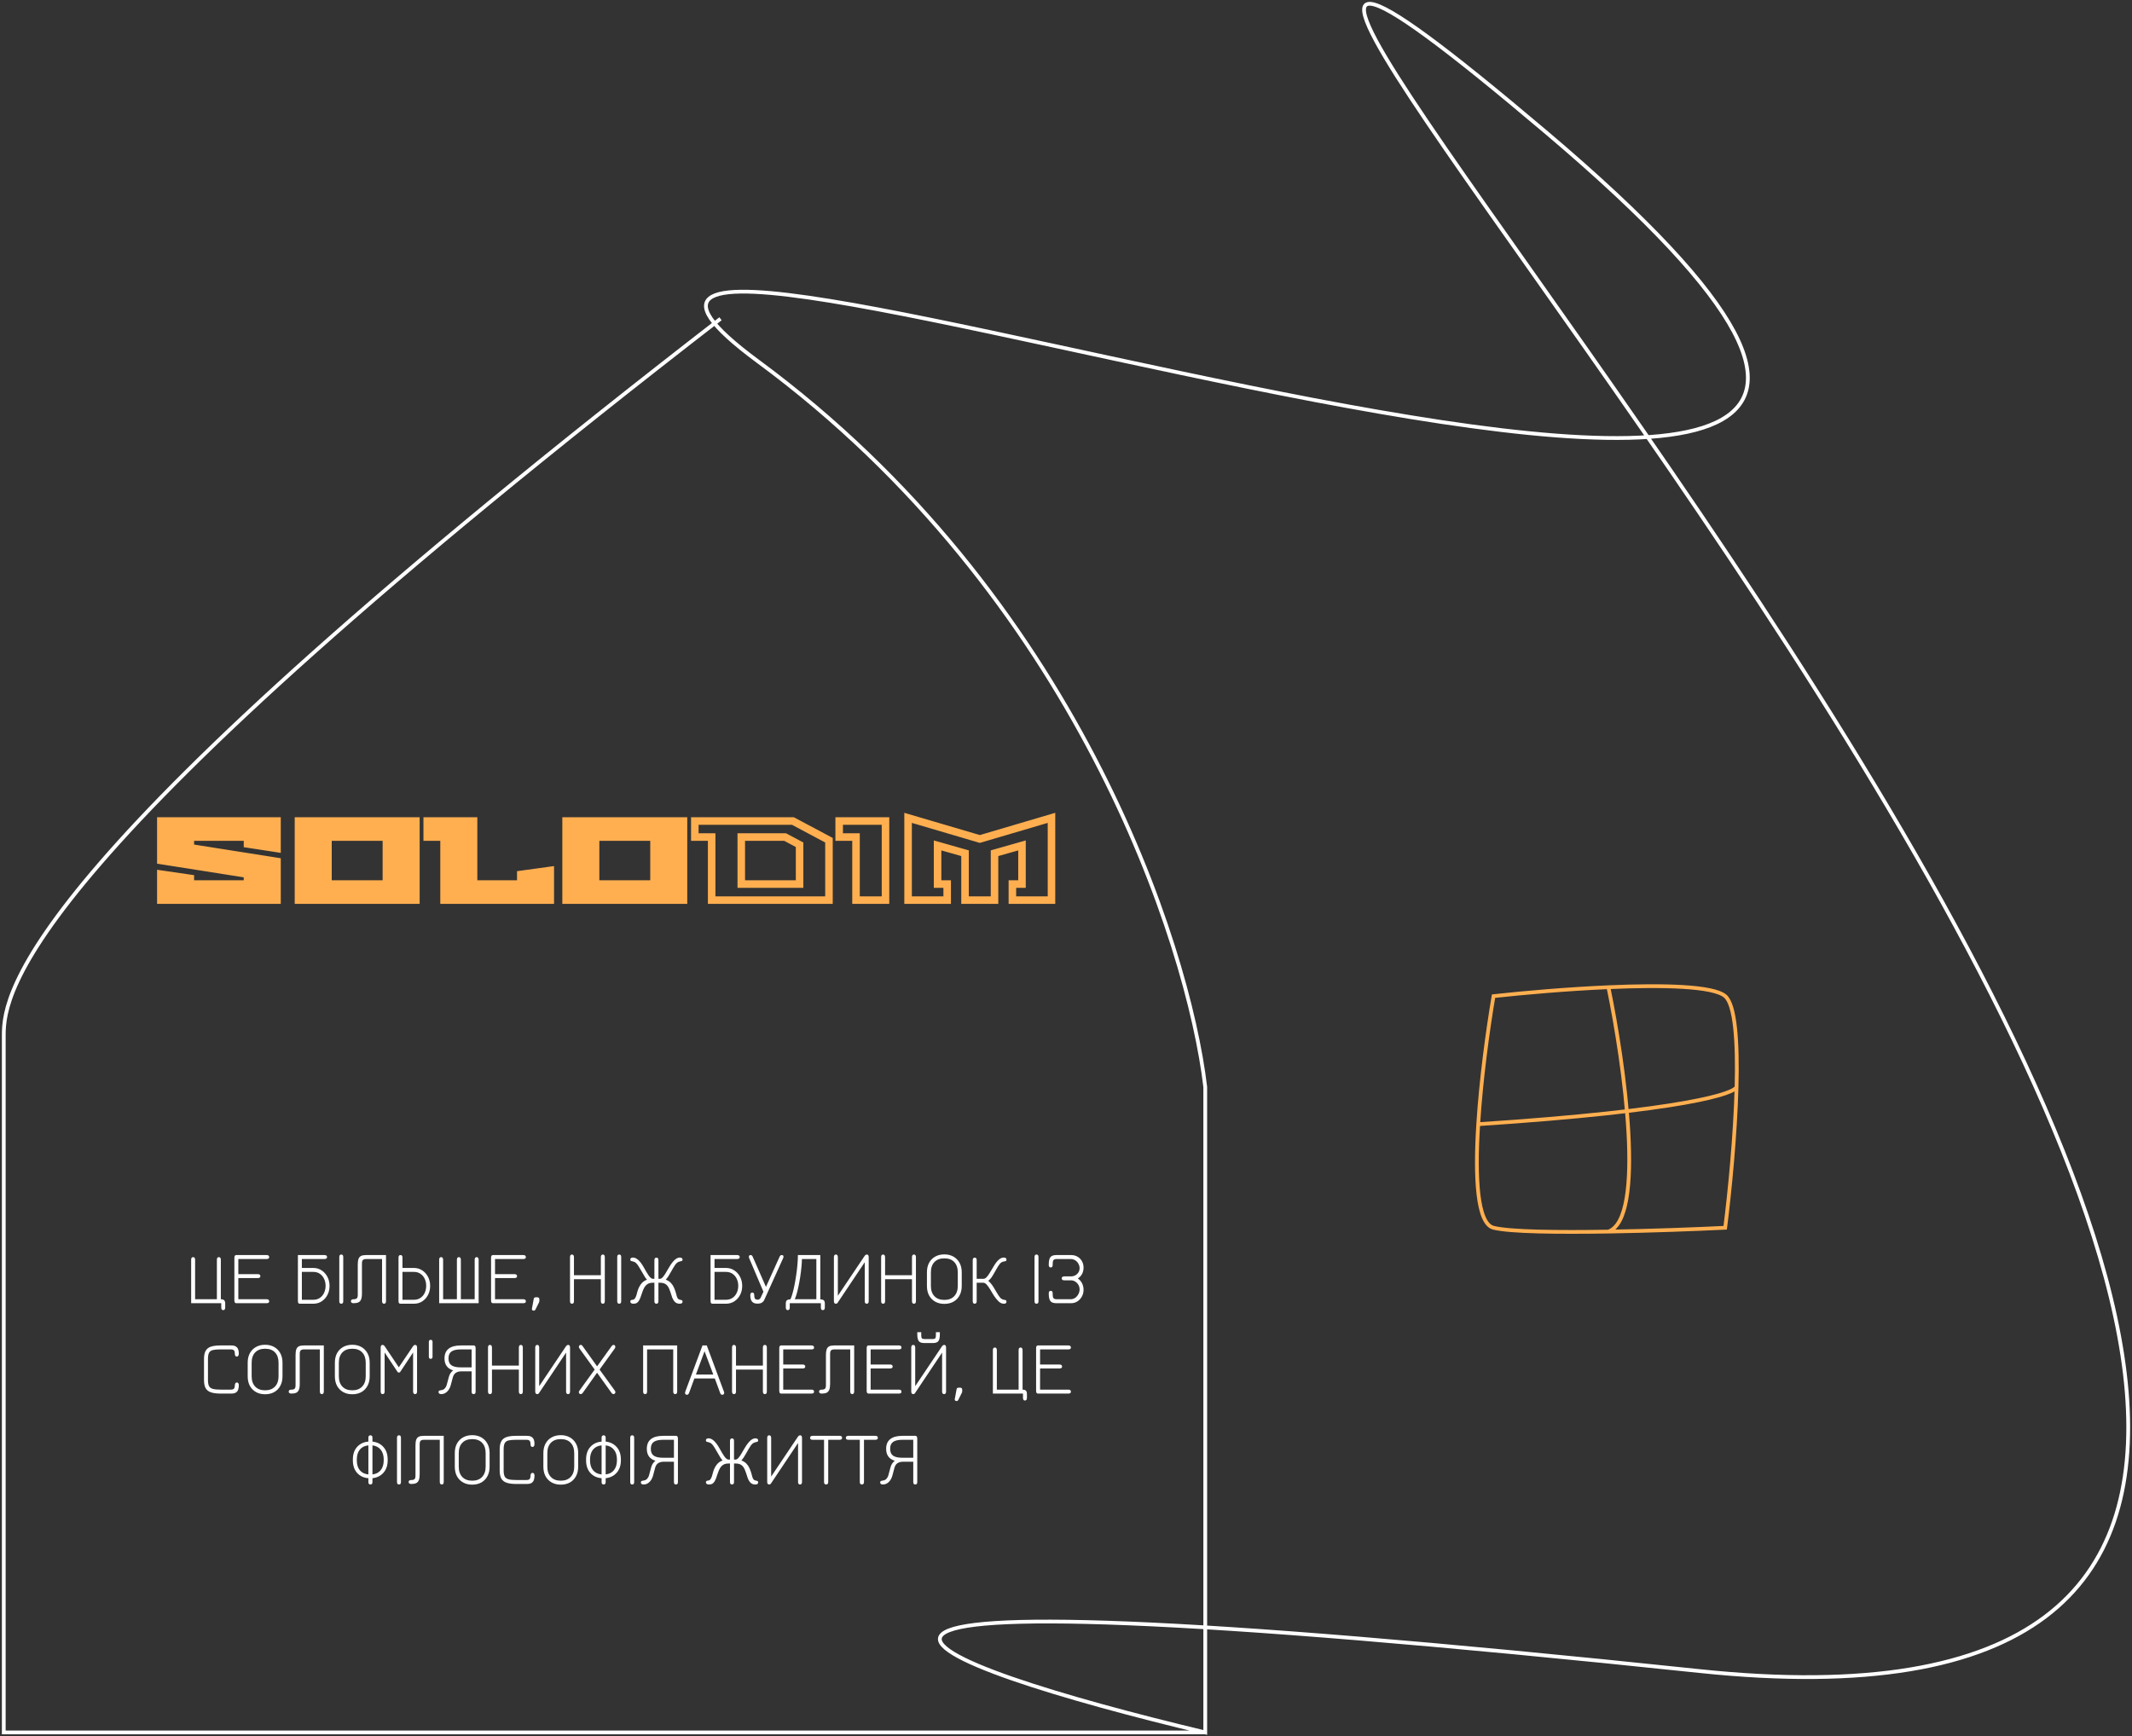 <?xml version="1.0" encoding="UTF-8"?> <svg xmlns="http://www.w3.org/2000/svg" width="566" height="461" viewBox="0 0 566 461" fill="none"><rect x="0" y="0" width="566" height="461" fill="#333333" stroke="none"/> <path d="M191.279 84.641C6.007 227.87 1 263.431 1 274.79C1 283.878 1 402.05 1 460H319.968M319.968 460V288.619C315.462 250.26 285.418 158.034 201.294 96.001C96.14 18.46 629.923 220.956 410.601 35.252C191.279 -150.452 808.185 481.237 451.161 443.702C165.542 413.673 244.691 442.055 319.968 460Z" stroke="white"></path> <path d="M42.7 239V232.1L50.53 233.24V234.74H65.71V232.1L42.7 228.47V218H73.54V225.29L65.71 224.09V222.26H50.53V225.11L73.54 228.74V239H42.7ZM79.24 239V218H110.41V239H79.24ZM87.07 234.74H102.58V222.26H87.07V234.74ZM113.418 222.26V218H125.718V234.74H138.258V232.19L146.088 231.11V239H117.888V222.26H113.418ZM150.285 239V218H181.455V239H150.285ZM158.115 234.74H173.625V222.26H158.115V234.74Z" fill="#FFAF50"></path> <path d="M42.7 239H41.7V240H42.7V239ZM42.7 232.1L42.844 231.11L41.7 230.944V232.1H42.7ZM50.53 233.24H51.53V232.375L50.674 232.25L50.53 233.24ZM50.53 234.74H49.53V235.74H50.53V234.74ZM65.71 234.74V235.74H66.71V234.74H65.71ZM65.71 232.1H66.71V231.245L65.866 231.112L65.71 232.1ZM42.7 228.47H41.7V229.325L42.544 229.458L42.7 228.47ZM42.7 218V217H41.7V218H42.7ZM73.54 218H74.54V217H73.54V218ZM73.54 225.29L73.388 226.278L74.54 226.455V225.29H73.54ZM65.71 224.09H64.71V224.948L65.558 225.078L65.71 224.09ZM65.71 222.26H66.71V221.26H65.71V222.26ZM50.53 222.26V221.26H49.53V222.26H50.53ZM50.53 225.11H49.53V225.965L50.374 226.098L50.53 225.11ZM73.54 228.74H74.54V227.885L73.696 227.752L73.54 228.74ZM73.54 239V240H74.54V239H73.54ZM43.7 239V232.1H41.7V239H43.7ZM42.556 233.09L50.386 234.23L50.674 232.25L42.844 231.11L42.556 233.09ZM49.53 233.24V234.74H51.53V233.24H49.53ZM50.53 235.74H65.71V233.74H50.53V235.74ZM66.71 234.74V232.1H64.71V234.74H66.71ZM65.866 231.112L42.856 227.482L42.544 229.458L65.554 233.088L65.866 231.112ZM43.7 228.47V218H41.7V228.47H43.7ZM42.7 219H73.54V217H42.7V219ZM72.54 218V225.29H74.54V218H72.54ZM73.692 224.302L65.862 223.102L65.558 225.078L73.388 226.278L73.692 224.302ZM66.71 224.09V222.26H64.71V224.09H66.71ZM65.71 221.26H50.53V223.26H65.71V221.26ZM49.53 222.26V225.11H51.53V222.26H49.53ZM50.374 226.098L73.384 229.728L73.696 227.752L50.686 224.122L50.374 226.098ZM72.54 228.74V239H74.54V228.74H72.54ZM73.54 238H42.7V240H73.54V238ZM79.24 239H78.24V240H79.24V239ZM79.24 218V217H78.24V218H79.24ZM110.41 218H111.41V217H110.41V218ZM110.41 239V240H111.41V239H110.41ZM87.07 234.74H86.07V235.74H87.07V234.74ZM102.58 234.74V235.74H103.58V234.74H102.58ZM102.58 222.26H103.58V221.26H102.58V222.26ZM87.07 222.26V221.26H86.07V222.26H87.07ZM80.24 239V218H78.24V239H80.24ZM79.24 219H110.41V217H79.24V219ZM109.41 218V239H111.41V218H109.41ZM110.41 238H79.24V240H110.41V238ZM87.07 235.74H102.58V233.74H87.07V235.74ZM103.58 234.74V222.26H101.58V234.74H103.58ZM102.58 221.26H87.07V223.26H102.58V221.26ZM86.07 222.26V234.74H88.07V222.26H86.07ZM113.418 222.26H112.418V223.26H113.418V222.26ZM113.418 218V217H112.418V218H113.418ZM125.718 218H126.718V217H125.718V218ZM125.718 234.74H124.718V235.74H125.718V234.74ZM138.258 234.74V235.74H139.258V234.74H138.258ZM138.258 232.19L138.121 231.199L137.258 231.318V232.19H138.258ZM146.088 231.11H147.088V229.963L145.951 230.119L146.088 231.11ZM146.088 239V240H147.088V239H146.088ZM117.888 239H116.888V240H117.888V239ZM117.888 222.26H118.888V221.26H117.888V222.26ZM114.418 222.26V218H112.418V222.26H114.418ZM113.418 219H125.718V217H113.418V219ZM124.718 218V234.74H126.718V218H124.718ZM125.718 235.74H138.258V233.74H125.718V235.74ZM139.258 234.74V232.19H137.258V234.74H139.258ZM138.395 233.181L146.225 232.101L145.951 230.119L138.121 231.199L138.395 233.181ZM145.088 231.11V239H147.088V231.11H145.088ZM146.088 238H117.888V240H146.088V238ZM118.888 239V222.26H116.888V239H118.888ZM117.888 221.26H113.418V223.26H117.888V221.26ZM150.285 239H149.285V240H150.285V239ZM150.285 218V217H149.285V218H150.285ZM181.455 218H182.455V217H181.455V218ZM181.455 239V240H182.455V239H181.455ZM158.115 234.74H157.115V235.74H158.115V234.74ZM173.625 234.74V235.74H174.625V234.74H173.625ZM173.625 222.26H174.625V221.26H173.625V222.26ZM158.115 222.26V221.26H157.115V222.26H158.115ZM151.285 239V218H149.285V239H151.285ZM150.285 219H181.455V217H150.285V219ZM180.455 218V239H182.455V218H180.455ZM181.455 238H150.285V240H181.455V238ZM158.115 235.74H173.625V233.74H158.115V235.74ZM174.625 234.74V222.26H172.625V234.74H174.625ZM173.625 221.26H158.115V223.26H173.625V221.26ZM157.115 222.26V234.74H159.115V222.26H157.115ZM184.463 222.26H183.463V223.26H184.463V222.26ZM184.463 218V217H183.463V218H184.463ZM210.503 218L210.973 217.117L210.753 217H210.503V218ZM220.073 223.1H221.073V222.5L220.543 222.217L220.073 223.1ZM220.073 239V240H221.073V239H220.073ZM188.933 239H187.933V240H188.933V239ZM188.933 222.26H189.933V221.26H188.933V222.26ZM196.793 234.74H195.793V235.74H196.793V234.74ZM212.273 234.74V235.74H213.273V234.74H212.273ZM212.273 224.3H213.273V223.699L212.742 223.417L212.273 224.3ZM208.433 222.26L208.902 221.377L208.682 221.26H208.433V222.26ZM196.793 222.26V221.26H195.793V222.26H196.793ZM185.463 222.26V218H183.463V222.26H185.463ZM184.463 219H210.503V217H184.463V219ZM210.033 218.883L219.603 223.983L220.543 222.217L210.973 217.117L210.033 218.883ZM219.073 223.1V239H221.073V223.1H219.073ZM220.073 238H188.933V240H220.073V238ZM189.933 239V222.26H187.933V239H189.933ZM188.933 221.26H184.463V223.26H188.933V221.26ZM196.793 235.74H212.273V233.74H196.793V235.74ZM213.273 234.74V224.3H211.273V234.74H213.273ZM212.742 223.417L208.902 221.377L207.964 223.143L211.804 225.183L212.742 223.417ZM208.433 221.26H196.793V223.26H208.433V221.26ZM195.793 222.26V234.74H197.793V222.26H195.793ZM222.783 222.26H221.783V223.26H222.783V222.26ZM222.783 218V217H221.783V218H222.783ZM235.083 218H236.083V217H235.083V218ZM235.083 239V240H236.083V239H235.083ZM227.253 239H226.253V240H227.253V239ZM227.253 222.26H228.253V221.26H227.253V222.26ZM223.783 222.26V218H221.783V222.26H223.783ZM222.783 219H235.083V217H222.783V219ZM234.083 218V239H236.083V218H234.083ZM235.083 238H227.253V240H235.083V238ZM228.253 239V222.26H226.253V239H228.253ZM227.253 221.26H222.783V223.26H227.253V221.26ZM241.076 239H240.076V240H241.076V239ZM241.076 217.16L241.359 216.201L240.076 215.823V217.16H241.076ZM260.126 222.77L259.844 223.729L260.126 223.813L260.409 223.729L260.126 222.77ZM279.146 217.16H280.146V215.822L278.863 216.201L279.146 217.16ZM279.146 239V240H280.146V239H279.146ZM268.766 239H267.766V240H268.766V239ZM268.766 234.74V233.74H267.766V234.74H268.766ZM271.316 234.74V235.74H272.316V234.74H271.316ZM271.316 224.48H272.316V223.157L271.043 223.518L271.316 224.48ZM264.026 226.55L263.753 225.588L263.026 225.794V226.55H264.026ZM264.026 239V240H265.026V239H264.026ZM256.196 239H255.196V240H256.196V239ZM256.196 226.55H257.196V225.794L256.469 225.588L256.196 226.55ZM248.906 224.48L249.179 223.518L247.906 223.157V224.48H248.906ZM248.906 234.74H247.906V235.74H248.906V234.74ZM251.456 234.74H252.456V233.74H251.456V234.74ZM251.456 239V240H252.456V239H251.456ZM242.076 239V217.16H240.076V239H242.076ZM240.794 218.119L259.844 223.729L260.409 221.811L241.359 216.201L240.794 218.119ZM260.409 223.729L279.429 218.119L278.863 216.201L259.843 221.811L260.409 223.729ZM278.146 217.16V239H280.146V217.16H278.146ZM279.146 238H268.766V240H279.146V238ZM269.766 239V234.74H267.766V239H269.766ZM268.766 235.74H271.316V233.74H268.766V235.74ZM272.316 234.74V224.48H270.316V234.74H272.316ZM271.043 223.518L263.753 225.588L264.299 227.512L271.589 225.442L271.043 223.518ZM263.026 226.55V239H265.026V226.55H263.026ZM264.026 238H256.196V240H264.026V238ZM257.196 239V226.55H255.196V239H257.196ZM256.469 225.588L249.179 223.518L248.633 225.442L255.923 227.512L256.469 225.588ZM247.906 224.48V234.74H249.906V224.48H247.906ZM248.906 235.74H251.456V233.74H248.906V235.74ZM250.456 234.74V239H252.456V234.74H250.456ZM251.456 238H241.076V240H251.456V238Z" fill="#FFAF50"></path> <path d="M59.258 347.87C58.911 347.87 58.738 347.633 58.738 347.16V346.03H50.748V334.5C50.748 334.033 50.921 333.8 51.268 333.8C51.621 333.8 51.798 334.033 51.798 334.5V344.98H57.578V334.5C57.578 334.033 57.751 333.8 58.098 333.8C58.451 333.8 58.628 334.033 58.628 334.5V344.98C59.035 344.987 59.328 345.077 59.508 345.25C59.695 345.423 59.788 345.723 59.788 346.15V347.16C59.788 347.633 59.611 347.87 59.258 347.87ZM62.712 346.03C62.386 346.03 62.222 345.79 62.222 345.31V333.96C62.222 333.487 62.386 333.25 62.712 333.25H70.782C71.236 333.25 71.462 333.437 71.462 333.81C71.462 334.137 71.236 334.3 70.782 334.3H63.272V338.31H68.392C68.879 338.31 69.122 338.5 69.122 338.88C69.122 339.2 68.879 339.36 68.392 339.36H63.272V344.98H70.782C71.236 344.98 71.462 345.167 71.462 345.54C71.462 345.867 71.236 346.03 70.782 346.03H62.712ZM79.088 333.25H86.118C86.591 333.25 86.828 333.423 86.828 333.77C86.828 334.123 86.591 334.3 86.118 334.3H80.138V336.67H83.168C84.001 336.67 84.741 336.887 85.388 337.32C86.041 337.747 86.554 338.32 86.928 339.04C87.301 339.76 87.488 340.56 87.488 341.44C87.488 342.313 87.301 343.11 86.928 343.83C86.561 344.543 86.051 345.113 85.398 345.54C84.744 345.96 84.001 346.17 83.168 346.17H79.568C79.248 346.17 79.088 345.933 79.088 345.46V333.25ZM83.168 337.72H80.138V345.12H83.168C83.848 345.12 84.431 344.953 84.918 344.62C85.404 344.287 85.778 343.84 86.038 343.28C86.304 342.72 86.438 342.1 86.438 341.42C86.438 340.74 86.304 340.12 86.038 339.56C85.778 339 85.404 338.553 84.918 338.22C84.431 337.887 83.848 337.72 83.168 337.72ZM90.604 346.17C90.251 346.17 90.074 345.957 90.074 345.53V333.76C90.074 333.327 90.251 333.11 90.604 333.11C90.951 333.11 91.124 333.327 91.124 333.76V345.53C91.124 345.957 90.951 346.17 90.604 346.17ZM101.959 346.17C101.606 346.17 101.429 345.933 101.429 345.46V334.3H97.279C96.826 334.3 96.513 334.387 96.339 334.56C96.173 334.733 96.089 335.04 96.089 335.48V343.47C96.089 344.15 96.009 344.677 95.849 345.05C95.696 345.417 95.456 345.673 95.129 345.82C94.803 345.96 94.389 346.03 93.889 346.03C93.403 346.03 93.159 345.853 93.159 345.5C93.159 345.153 93.406 344.98 93.899 344.98C94.306 344.98 94.586 344.897 94.739 344.73C94.899 344.557 94.979 344.253 94.979 343.82V335.8C94.979 335.16 95.043 334.657 95.169 334.29C95.303 333.917 95.526 333.65 95.839 333.49C96.153 333.33 96.586 333.25 97.139 333.25H102.479V345.46C102.479 345.933 102.306 346.17 101.959 346.17ZM106.286 346.17C105.96 346.17 105.796 345.933 105.796 345.46V333.88C105.796 333.46 105.973 333.25 106.326 333.25C106.673 333.25 106.846 333.46 106.846 333.88V336.67H109.876C110.71 336.67 111.45 336.887 112.096 337.32C112.75 337.747 113.263 338.32 113.636 339.04C114.01 339.76 114.196 340.56 114.196 341.44C114.196 342.313 114.01 343.11 113.636 343.83C113.27 344.543 112.76 345.113 112.106 345.54C111.46 345.96 110.716 346.17 109.876 346.17H106.286ZM106.846 345.12H109.876C110.556 345.12 111.14 344.953 111.626 344.62C112.12 344.287 112.496 343.84 112.756 343.28C113.016 342.72 113.146 342.1 113.146 341.42C113.146 340.74 113.016 340.12 112.756 339.56C112.496 339 112.12 338.553 111.626 338.22C111.14 337.887 110.556 337.72 109.876 337.72H106.846V345.12ZM116.588 346.03V334.5C116.588 334.033 116.761 333.8 117.108 333.8C117.461 333.8 117.638 334.033 117.638 334.5V344.98H121.298V334.5C121.298 334.033 121.474 333.8 121.828 333.8C122.174 333.8 122.348 334.033 122.348 334.5V344.98H126.018V334.5C126.018 334.033 126.191 333.8 126.538 333.8C126.891 333.8 127.068 334.033 127.068 334.5V346.03H116.588ZM130.857 346.03C130.53 346.03 130.367 345.79 130.367 345.31V333.96C130.367 333.487 130.53 333.25 130.857 333.25H138.927C139.38 333.25 139.607 333.437 139.607 333.81C139.607 334.137 139.38 334.3 138.927 334.3H131.417V338.31H136.537C137.023 338.31 137.267 338.5 137.267 338.88C137.267 339.2 137.023 339.36 136.537 339.36H131.417V344.98H138.927C139.38 344.98 139.607 345.167 139.607 345.54C139.607 345.867 139.38 346.03 138.927 346.03H130.857ZM141.703 348.01C141.549 348.01 141.423 347.967 141.323 347.88C141.223 347.793 141.186 347.673 141.213 347.52L141.683 344.96C141.709 344.627 141.899 344.46 142.253 344.46H142.633C143.006 344.46 143.193 344.65 143.193 345.03V345.32C143.193 345.447 143.183 345.543 143.163 345.61C143.149 345.677 143.129 345.74 143.103 345.8L142.163 347.69C142.056 347.903 141.903 348.01 141.703 348.01ZM151.854 346.17C151.5 346.17 151.324 345.94 151.324 345.48V333.82C151.324 333.347 151.487 333.11 151.814 333.11C152.187 333.11 152.374 333.347 152.374 333.82V338.61H159.514V333.82C159.514 333.347 159.69 333.11 160.044 333.11C160.39 333.11 160.564 333.347 160.564 333.82V345.48C160.564 345.94 160.39 346.17 160.044 346.17C159.69 346.17 159.514 345.94 159.514 345.48V339.66H152.374V345.48C152.374 345.94 152.2 346.17 151.854 346.17ZM164.393 346.17C164.04 346.17 163.863 345.957 163.863 345.53V333.76C163.863 333.327 164.04 333.11 164.393 333.11C164.74 333.11 164.913 333.327 164.913 333.76V345.53C164.913 345.957 164.74 346.17 164.393 346.17ZM168.198 346.17C167.912 346.17 167.695 346.12 167.548 346.02C167.408 345.92 167.338 345.78 167.338 345.6C167.338 345.44 167.378 345.33 167.458 345.27C167.545 345.203 167.638 345.163 167.738 345.15C167.845 345.137 167.928 345.127 167.988 345.12C168.222 345.093 168.412 344.973 168.558 344.76C168.712 344.54 168.842 344.263 168.948 343.93C169.055 343.59 169.155 343.23 169.248 342.85C169.422 342.21 169.712 341.6 170.118 341.02C170.525 340.44 171.072 340.03 171.758 339.79C171.558 339.57 171.372 339.323 171.198 339.05C171.025 338.77 170.815 338.41 170.568 337.97C170.168 337.277 169.838 336.72 169.578 336.3C169.318 335.873 169.072 335.557 168.838 335.35C168.612 335.143 168.358 335.013 168.078 334.96C167.878 334.927 167.702 334.88 167.548 334.82C167.402 334.76 167.328 334.63 167.328 334.43C167.328 334.257 167.395 334.127 167.528 334.04C167.662 333.953 167.832 333.91 168.038 333.91C168.525 333.91 169.012 334.14 169.498 334.6C169.985 335.06 170.462 335.707 170.928 336.54C171.155 336.947 171.372 337.33 171.578 337.69C171.792 338.05 171.995 338.37 172.188 338.65C172.388 338.93 172.582 339.15 172.768 339.31C172.955 339.47 173.135 339.55 173.308 339.55H173.728V334.6C173.728 334.38 173.775 334.213 173.868 334.1C173.962 333.987 174.095 333.93 174.268 333.93C174.622 333.93 174.798 334.153 174.798 334.6V339.55H175.218C175.452 339.55 175.695 339.41 175.948 339.13C176.202 338.843 176.448 338.5 176.688 338.1C176.935 337.693 177.158 337.31 177.358 336.95C177.558 336.59 177.775 336.233 178.008 335.88C178.248 335.52 178.498 335.193 178.758 334.9C179.018 334.6 179.292 334.36 179.578 334.18C179.872 334 180.175 333.91 180.488 333.91C180.695 333.91 180.865 333.957 180.998 334.05C181.138 334.143 181.208 334.277 181.208 334.45C181.208 334.637 181.135 334.76 180.988 334.82C180.848 334.873 180.672 334.92 180.458 334.96C179.992 335.047 179.582 335.35 179.228 335.87C178.882 336.383 178.465 337.083 177.978 337.97C177.725 338.423 177.508 338.783 177.328 339.05C177.155 339.31 176.965 339.557 176.758 339.79C177.325 340.003 177.775 340.29 178.108 340.65C178.448 341.003 178.712 341.397 178.898 341.83C179.092 342.257 179.252 342.683 179.378 343.11C179.478 343.463 179.565 343.783 179.638 344.07C179.718 344.357 179.822 344.593 179.948 344.78C180.082 344.96 180.278 345.073 180.538 345.12C180.652 345.14 180.758 345.163 180.858 345.19C180.965 345.217 181.048 345.26 181.108 345.32C181.175 345.38 181.208 345.477 181.208 345.61C181.208 345.983 180.952 346.17 180.438 346.17C179.865 346.17 179.412 345.977 179.078 345.59C178.752 345.203 178.505 344.73 178.338 344.17C178.125 343.47 177.912 342.853 177.698 342.32C177.492 341.78 177.202 341.36 176.828 341.06C176.455 340.753 175.925 340.6 175.238 340.6H174.798V345.53C174.798 345.737 174.752 345.893 174.658 346C174.565 346.113 174.432 346.17 174.258 346.17C174.092 346.17 173.962 346.113 173.868 346C173.775 345.893 173.728 345.737 173.728 345.53V340.6H173.288C172.715 340.6 172.252 340.72 171.898 340.96C171.545 341.2 171.265 341.503 171.058 341.87C170.858 342.23 170.695 342.593 170.568 342.96C170.395 343.473 170.238 343.93 170.098 344.33C169.965 344.723 169.815 345.057 169.648 345.33C169.488 345.603 169.295 345.813 169.068 345.96C168.842 346.1 168.552 346.17 168.198 346.17ZM188.639 333.25H195.669C196.142 333.25 196.379 333.423 196.379 333.77C196.379 334.123 196.142 334.3 195.669 334.3H189.689V336.67H192.719C193.552 336.67 194.292 336.887 194.939 337.32C195.592 337.747 196.105 338.32 196.479 339.04C196.852 339.76 197.039 340.56 197.039 341.44C197.039 342.313 196.852 343.11 196.479 343.83C196.112 344.543 195.602 345.113 194.949 345.54C194.295 345.96 193.552 346.17 192.719 346.17H189.119C188.799 346.17 188.639 345.933 188.639 345.46V333.25ZM192.719 337.72H189.689V345.12H192.719C193.399 345.12 193.982 344.953 194.469 344.62C194.955 344.287 195.329 343.84 195.589 343.28C195.855 342.72 195.989 342.1 195.989 341.42C195.989 340.74 195.855 340.12 195.589 339.56C195.329 339 194.955 338.553 194.469 338.22C193.982 337.887 193.399 337.72 192.719 337.72ZM201.155 346.15C200.621 346.15 200.211 346.05 199.925 345.85C199.645 345.643 199.451 345.377 199.345 345.05C199.238 344.723 199.185 344.37 199.185 343.99C199.185 343.463 199.358 343.2 199.705 343.2C200.058 343.2 200.235 343.44 200.235 343.92C200.235 344.333 200.301 344.633 200.435 344.82C200.575 345.007 200.818 345.1 201.165 345.1C201.505 345.1 201.768 344.913 201.955 344.54L202.675 342.99L198.845 333.97C198.785 333.817 198.785 333.66 198.845 333.5C198.905 333.333 199.055 333.25 199.295 333.25C199.521 333.25 199.698 333.397 199.825 333.69L203.345 341.7L206.975 333.67C207.095 333.39 207.281 333.25 207.535 333.25C207.761 333.25 207.905 333.323 207.965 333.47C208.025 333.617 208.021 333.78 207.955 333.96L202.885 345.18C202.745 345.493 202.525 345.733 202.225 345.9C201.931 346.067 201.575 346.15 201.155 346.15ZM209.134 347.87C208.787 347.87 208.614 347.633 208.614 347.16V346.15C208.614 345.703 208.714 345.403 208.914 345.25C209.114 345.09 209.42 345.007 209.834 345C209.994 344.713 210.164 344.253 210.344 343.62C210.53 342.987 210.71 342.247 210.884 341.4C211.057 340.553 211.214 339.657 211.354 338.71C211.5 337.757 211.614 336.81 211.694 335.87C211.78 334.93 211.824 334.057 211.824 333.25H217.774V345.01C218.2 345.017 218.507 345.103 218.694 345.27C218.88 345.43 218.974 345.723 218.974 346.15V347.16C218.974 347.633 218.797 347.87 218.444 347.87C218.097 347.87 217.924 347.633 217.924 347.16V346.03H209.664V347.16C209.664 347.633 209.487 347.87 209.134 347.87ZM210.984 344.98H216.724V334.3H212.894C212.887 334.973 212.84 335.723 212.754 336.55C212.674 337.377 212.567 338.22 212.434 339.08C212.3 339.94 212.15 340.763 211.984 341.55C211.824 342.33 211.654 343.023 211.474 343.63C211.3 344.23 211.137 344.68 210.984 344.98ZM221.892 346.17C221.552 346.17 221.382 345.94 221.382 345.48V333.82C221.382 333.347 221.559 333.11 221.912 333.11C222.259 333.11 222.432 333.35 222.432 333.83V344.06L229.532 333.49C229.706 333.237 229.909 333.11 230.142 333.11C230.462 333.11 230.622 333.347 230.622 333.82V345.48C230.622 345.94 230.449 346.17 230.102 346.17C229.749 346.17 229.572 345.943 229.572 345.49V335.15L222.362 345.93C222.302 346.017 222.236 346.077 222.162 346.11C222.096 346.15 222.006 346.17 221.892 346.17ZM234.451 346.17C234.098 346.17 233.921 345.94 233.921 345.48V333.82C233.921 333.347 234.085 333.11 234.411 333.11C234.785 333.11 234.971 333.347 234.971 333.82V338.61H242.111V333.82C242.111 333.347 242.288 333.11 242.641 333.11C242.988 333.11 243.161 333.347 243.161 333.82V345.48C243.161 345.94 242.988 346.17 242.641 346.17C242.288 346.17 242.111 345.94 242.111 345.48V339.66H234.971V345.48C234.971 345.94 234.798 346.17 234.451 346.17ZM250.701 346.21C249.787 346.21 248.984 346.017 248.291 345.63C247.597 345.243 247.054 344.697 246.661 343.99C246.274 343.277 246.081 342.427 246.081 341.44V337.83C246.081 336.85 246.274 336.003 246.661 335.29C247.054 334.577 247.597 334.03 248.291 333.65C248.984 333.263 249.787 333.07 250.701 333.07C251.607 333.07 252.407 333.263 253.101 333.65C253.794 334.037 254.337 334.587 254.731 335.3C255.124 336.007 255.321 336.85 255.321 337.83V341.44C255.321 342.413 255.127 343.257 254.741 343.97C254.361 344.683 253.824 345.237 253.131 345.63C252.437 346.017 251.627 346.21 250.701 346.21ZM250.701 345.16C251.821 345.16 252.694 344.83 253.321 344.17C253.954 343.51 254.271 342.597 254.271 341.43V337.85C254.271 336.677 253.961 335.763 253.341 335.11C252.727 334.45 251.847 334.12 250.701 334.12C249.574 334.12 248.697 334.447 248.071 335.1C247.444 335.753 247.131 336.67 247.131 337.85V341.43C247.131 342.597 247.444 343.51 248.071 344.17C248.697 344.83 249.574 345.16 250.701 345.16ZM258.758 346.17C258.591 346.17 258.461 346.113 258.368 346C258.281 345.893 258.238 345.737 258.238 345.53V334.6C258.238 334.387 258.281 334.223 258.368 334.11C258.461 333.99 258.598 333.93 258.778 333.93C259.118 333.93 259.288 334.153 259.288 334.6V339.55H261.148C261.395 339.55 261.648 339.41 261.908 339.13C262.175 338.85 262.441 338.493 262.708 338.06C262.975 337.627 263.241 337.18 263.508 336.72C263.708 336.373 263.915 336.033 264.128 335.7C264.348 335.367 264.581 335.067 264.828 334.8C265.075 334.527 265.335 334.31 265.608 334.15C265.881 333.99 266.175 333.91 266.488 333.91C266.961 333.91 267.198 334.097 267.198 334.47C267.198 334.683 267.121 334.813 266.968 334.86C266.821 334.907 266.668 334.94 266.508 334.96C266.068 335.02 265.705 335.233 265.418 335.6C265.131 335.967 264.831 336.433 264.518 337C264.231 337.52 263.991 337.943 263.798 338.27C263.611 338.59 263.445 338.86 263.298 339.08C263.158 339.293 263.001 339.487 262.828 339.66C262.661 339.827 262.455 340.013 262.208 340.22L262.198 339.94C262.525 340.207 262.811 340.49 263.058 340.79C263.305 341.083 263.545 341.42 263.778 341.8C264.018 342.18 264.281 342.623 264.568 343.13C264.955 343.81 265.285 344.3 265.558 344.6C265.838 344.893 266.161 345.067 266.528 345.12C266.641 345.133 266.748 345.153 266.848 345.18C266.955 345.2 267.038 345.243 267.098 345.31C267.165 345.377 267.198 345.483 267.198 345.63C267.198 345.99 266.971 346.17 266.518 346.17C266.038 346.17 265.588 345.983 265.168 345.61C264.755 345.23 264.355 344.753 263.968 344.18C263.775 343.88 263.598 343.6 263.438 343.34C263.285 343.073 263.128 342.807 262.968 342.54C262.575 341.887 262.228 341.4 261.928 341.08C261.635 340.76 261.341 340.6 261.048 340.6H259.288V345.53C259.288 345.737 259.241 345.893 259.148 346C259.061 346.113 258.931 346.17 258.758 346.17ZM275.174 346.17C274.821 346.17 274.644 345.957 274.644 345.53V333.76C274.644 333.327 274.821 333.11 275.174 333.11C275.521 333.11 275.694 333.327 275.694 333.76V345.53C275.694 345.957 275.521 346.17 275.174 346.17ZM280.43 346.03C279.67 346.03 279.143 345.84 278.85 345.46C278.563 345.08 278.42 344.407 278.42 343.44C278.42 342.973 278.596 342.74 278.95 342.74C279.296 342.74 279.47 342.973 279.47 343.44V343.8C279.47 344.24 279.546 344.547 279.7 344.72C279.86 344.893 280.15 344.98 280.57 344.98H284.23C284.69 344.98 285.1 344.85 285.46 344.59C285.82 344.33 286.1 344 286.3 343.6C286.506 343.2 286.61 342.787 286.61 342.36C286.61 341.947 286.51 341.56 286.31 341.2C286.11 340.833 285.833 340.537 285.48 340.31C285.133 340.077 284.743 339.96 284.31 339.96H282.59C282.103 339.96 281.86 339.787 281.86 339.44C281.86 339.087 282.103 338.91 282.59 338.91H284.31C284.743 338.91 285.133 338.813 285.48 338.62C285.833 338.42 286.11 338.157 286.31 337.83C286.51 337.503 286.61 337.137 286.61 336.73C286.61 336.317 286.506 335.927 286.3 335.56C286.1 335.187 285.82 334.883 285.46 334.65C285.1 334.417 284.69 334.3 284.23 334.3H280.57C280.15 334.3 279.86 334.387 279.7 334.56C279.546 334.727 279.47 335.03 279.47 335.47V335.83C279.47 336.303 279.296 336.54 278.95 336.54C278.596 336.54 278.42 336.303 278.42 335.83C278.42 334.863 278.563 334.193 278.85 333.82C279.143 333.44 279.67 333.25 280.43 333.25H284.37C284.996 333.25 285.556 333.393 286.05 333.68C286.55 333.967 286.943 334.363 287.23 334.87C287.516 335.377 287.66 335.95 287.66 336.59C287.66 337.217 287.526 337.78 287.26 338.28C286.993 338.773 286.623 339.167 286.15 339.46C286.623 339.787 286.993 340.213 287.26 340.74C287.526 341.267 287.66 341.85 287.66 342.49C287.66 343.137 287.513 343.727 287.22 344.26C286.926 344.793 286.53 345.223 286.03 345.55C285.536 345.87 284.983 346.03 284.37 346.03H280.43ZM58.57 370.03C57.543 370.03 56.707 369.927 56.06 369.72C55.413 369.513 54.933 369.153 54.62 368.64C54.313 368.12 54.16 367.39 54.16 366.45V360.82C54.16 359.887 54.31 359.163 54.61 358.65C54.917 358.13 55.387 357.767 56.02 357.56C56.66 357.353 57.48 357.25 58.48 357.25H61.39C61.943 357.25 62.363 357.35 62.65 357.55C62.937 357.743 63.133 358 63.24 358.32C63.347 358.633 63.4 358.97 63.4 359.33C63.4 359.91 63.223 360.2 62.87 360.2C62.69 360.2 62.557 360.137 62.47 360.01C62.39 359.877 62.35 359.69 62.35 359.45C62.343 359.05 62.267 358.76 62.12 358.58C61.973 358.393 61.683 358.3 61.25 358.3H58.48C57.653 358.3 57 358.357 56.52 358.47C56.04 358.583 55.7 358.823 55.5 359.19C55.307 359.55 55.21 360.097 55.21 360.83V366.44C55.21 367.153 55.307 367.693 55.5 368.06C55.7 368.42 56.043 368.663 56.53 368.79C57.017 368.917 57.697 368.98 58.57 368.98H61.25C61.683 368.98 61.973 368.89 62.12 368.71C62.267 368.523 62.343 368.227 62.35 367.82C62.357 367.56 62.41 367.373 62.51 367.26C62.61 367.14 62.73 367.08 62.87 367.08C63.03 367.08 63.157 367.14 63.25 367.26C63.35 367.38 63.4 367.56 63.4 367.8C63.4 368.227 63.347 368.61 63.24 368.95C63.133 369.283 62.937 369.547 62.65 369.74C62.363 369.933 61.943 370.03 61.39 370.03H58.57ZM70.378 370.21C69.465 370.21 68.662 370.017 67.968 369.63C67.275 369.243 66.732 368.697 66.338 367.99C65.952 367.277 65.758 366.427 65.758 365.44V361.83C65.758 360.85 65.952 360.003 66.338 359.29C66.732 358.577 67.275 358.03 67.968 357.65C68.662 357.263 69.465 357.07 70.378 357.07C71.285 357.07 72.085 357.263 72.778 357.65C73.472 358.037 74.015 358.587 74.408 359.3C74.802 360.007 74.998 360.85 74.998 361.83V365.44C74.998 366.413 74.805 367.257 74.418 367.97C74.038 368.683 73.502 369.237 72.808 369.63C72.115 370.017 71.305 370.21 70.378 370.21ZM70.378 369.16C71.498 369.16 72.372 368.83 72.998 368.17C73.632 367.51 73.948 366.597 73.948 365.43V361.85C73.948 360.677 73.638 359.763 73.018 359.11C72.405 358.45 71.525 358.12 70.378 358.12C69.252 358.12 68.375 358.447 67.748 359.1C67.122 359.753 66.808 360.67 66.808 361.85V365.43C66.808 366.597 67.122 367.51 67.748 368.17C68.375 368.83 69.252 369.16 70.378 369.16ZM85.446 370.17C85.092 370.17 84.916 369.933 84.916 369.46V358.3H80.766C80.312 358.3 79.999 358.387 79.826 358.56C79.659 358.733 79.576 359.04 79.576 359.48V367.47C79.576 368.15 79.496 368.677 79.336 369.05C79.182 369.417 78.942 369.673 78.616 369.82C78.289 369.96 77.876 370.03 77.376 370.03C76.889 370.03 76.646 369.853 76.646 369.5C76.646 369.153 76.892 368.98 77.386 368.98C77.792 368.98 78.072 368.897 78.226 368.73C78.386 368.557 78.466 368.253 78.466 367.82V359.8C78.466 359.16 78.529 358.657 78.656 358.29C78.789 357.917 79.012 357.65 79.326 357.49C79.639 357.33 80.072 357.25 80.626 357.25H85.966V369.46C85.966 369.933 85.792 370.17 85.446 370.17ZM93.523 370.21C92.609 370.21 91.806 370.017 91.113 369.63C90.419 369.243 89.876 368.697 89.483 367.99C89.096 367.277 88.903 366.427 88.903 365.44V361.83C88.903 360.85 89.096 360.003 89.483 359.29C89.876 358.577 90.419 358.03 91.113 357.65C91.806 357.263 92.609 357.07 93.523 357.07C94.43 357.07 95.23 357.263 95.923 357.65C96.616 358.037 97.159 358.587 97.553 359.3C97.946 360.007 98.143 360.85 98.143 361.83V365.44C98.143 366.413 97.95 367.257 97.563 367.97C97.183 368.683 96.646 369.237 95.953 369.63C95.26 370.017 94.45 370.21 93.523 370.21ZM93.523 369.16C94.643 369.16 95.516 368.83 96.143 368.17C96.776 367.51 97.093 366.597 97.093 365.43V361.85C97.093 360.677 96.783 359.763 96.163 359.11C95.549 358.45 94.669 358.12 93.523 358.12C92.396 358.12 91.519 358.447 90.893 359.1C90.266 359.753 89.953 360.67 89.953 361.85V365.43C89.953 366.597 90.266 367.51 90.893 368.17C91.519 368.83 92.396 369.16 93.523 369.16ZM101.59 370.17C101.237 370.17 101.06 369.94 101.06 369.48V357.82C101.06 357.347 101.223 357.11 101.55 357.11C101.777 357.11 101.977 357.237 102.15 357.49L105.88 363.05L109.63 357.49C109.803 357.237 110 357.11 110.22 357.11C110.553 357.11 110.72 357.347 110.72 357.82V369.48C110.72 369.94 110.547 370.17 110.2 370.17C109.847 370.17 109.67 369.933 109.67 369.46V359.12L106.33 364.15C106.25 364.277 106.177 364.36 106.11 364.4C106.05 364.433 105.98 364.45 105.9 364.45C105.827 364.45 105.753 364.433 105.68 364.4C105.613 364.36 105.54 364.277 105.46 364.15L102.11 359.12V369.46C102.11 369.933 101.937 370.17 101.59 370.17ZM114.339 360.81C114.206 360.81 114.089 360.763 113.989 360.67C113.896 360.57 113.849 360.453 113.849 360.32V356.24C113.849 356.1 113.896 355.983 113.989 355.89C114.089 355.797 114.206 355.75 114.339 355.75C114.479 355.75 114.596 355.797 114.689 355.89C114.782 355.983 114.829 356.1 114.829 356.24V360.32C114.829 360.453 114.782 360.57 114.689 360.67C114.596 360.763 114.479 360.81 114.339 360.81ZM117.175 370.17C116.675 370.17 116.425 369.99 116.425 369.63C116.425 369.41 116.498 369.277 116.645 369.23C116.791 369.177 116.948 369.14 117.115 369.12C117.541 369.073 117.868 368.917 118.095 368.65C118.328 368.377 118.485 368.103 118.565 367.83L119.165 365.6C119.258 365.253 119.395 364.937 119.575 364.65C119.761 364.357 120.001 364.097 120.295 363.87C119.528 363.63 118.955 363.247 118.575 362.72C118.195 362.187 118.005 361.513 118.005 360.7C118.005 359.553 118.368 358.693 119.095 358.12C119.821 357.54 120.898 357.25 122.325 357.25H125.775C126.101 357.25 126.265 357.49 126.265 357.97V369.53C126.265 369.957 126.088 370.17 125.735 370.17C125.381 370.17 125.205 369.957 125.205 369.53V364.12H122.555C121.921 364.12 121.408 364.25 121.015 364.51C120.628 364.77 120.361 365.177 120.215 365.73L119.675 367.76C119.481 368.493 119.155 369.08 118.695 369.52C118.235 369.953 117.728 370.17 117.175 370.17ZM122.325 363.07H125.205V358.3H122.325C121.211 358.3 120.388 358.487 119.855 358.86C119.328 359.227 119.065 359.837 119.065 360.69C119.065 361.537 119.328 362.147 119.855 362.52C120.381 362.887 121.205 363.07 122.325 363.07ZM130.086 370.17C129.733 370.17 129.556 369.94 129.556 369.48V357.82C129.556 357.347 129.72 357.11 130.046 357.11C130.42 357.11 130.606 357.347 130.606 357.82V362.61H137.746V357.82C137.746 357.347 137.923 357.11 138.276 357.11C138.623 357.11 138.796 357.347 138.796 357.82V369.48C138.796 369.94 138.623 370.17 138.276 370.17C137.923 370.17 137.746 369.94 137.746 369.48V363.66H130.606V369.48C130.606 369.94 130.433 370.17 130.086 370.17ZM142.605 370.17C142.265 370.17 142.095 369.94 142.095 369.48V357.82C142.095 357.347 142.272 357.11 142.625 357.11C142.972 357.11 143.145 357.35 143.145 357.83V368.06L150.245 357.49C150.419 357.237 150.622 357.11 150.855 357.11C151.175 357.11 151.335 357.347 151.335 357.82V369.48C151.335 369.94 151.162 370.17 150.815 370.17C150.462 370.17 150.285 369.943 150.285 369.49V359.15L143.075 369.93C143.015 370.017 142.949 370.077 142.875 370.11C142.809 370.15 142.719 370.17 142.605 370.17ZM154.194 370.17C153.961 370.17 153.801 370.07 153.714 369.87C153.628 369.663 153.668 369.453 153.834 369.24L158.144 363.28V364.03L153.834 358.05C153.721 357.89 153.668 357.74 153.674 357.6C153.688 357.453 153.741 357.333 153.834 357.24C153.934 357.147 154.058 357.1 154.204 357.1C154.311 357.1 154.401 357.133 154.474 357.2C154.554 357.267 154.631 357.357 154.704 357.47L158.794 363.19H158.234L162.344 357.47C162.404 357.383 162.478 357.303 162.564 357.23C162.651 357.15 162.764 357.11 162.904 357.11C163.051 357.11 163.161 357.16 163.234 357.26C163.314 357.36 163.354 357.483 163.354 357.63C163.354 357.777 163.308 357.917 163.214 358.05L158.904 364.03V363.28L163.214 369.23C163.328 369.383 163.381 369.533 163.374 369.68C163.368 369.82 163.314 369.937 163.214 370.03C163.121 370.123 163.001 370.17 162.854 370.17C162.688 370.17 162.518 370.063 162.344 369.85L158.234 364.11L158.794 364.09L154.704 369.85C154.538 370.063 154.368 370.17 154.194 370.17ZM171.258 370.17C170.911 370.17 170.738 369.94 170.738 369.48V357.25H179.778V369.48C179.778 369.94 179.601 370.17 179.248 370.17C178.901 370.17 178.728 369.94 178.728 369.48V358.3H171.788V369.48C171.788 369.94 171.611 370.17 171.258 370.17ZM182.382 370.35C182.222 370.35 182.095 370.303 182.002 370.21C181.909 370.123 181.862 370.01 181.862 369.87C181.862 369.757 181.882 369.643 181.922 369.53L186.492 357.25H187.632L192.192 369.53C192.239 369.643 192.262 369.757 192.262 369.87C192.262 370.01 192.212 370.123 192.112 370.21C192.019 370.303 191.892 370.35 191.732 370.35C191.485 370.35 191.305 370.197 191.192 369.89L189.772 366.02H184.342L182.922 369.89C182.789 370.197 182.609 370.35 182.382 370.35ZM184.752 364.97H189.362L187.042 358.79L184.752 364.97ZM194.871 370.17C194.518 370.17 194.341 369.94 194.341 369.48V357.82C194.341 357.347 194.505 357.11 194.831 357.11C195.205 357.11 195.391 357.347 195.391 357.82V362.61H202.531V357.82C202.531 357.347 202.708 357.11 203.061 357.11C203.408 357.11 203.581 357.347 203.581 357.82V369.48C203.581 369.94 203.408 370.17 203.061 370.17C202.708 370.17 202.531 369.94 202.531 369.48V363.66H195.391V369.48C195.391 369.94 195.218 370.17 194.871 370.17ZM207.37 370.03C207.044 370.03 206.88 369.79 206.88 369.31V357.96C206.88 357.487 207.044 357.25 207.37 357.25H215.44C215.894 357.25 216.12 357.437 216.12 357.81C216.12 358.137 215.894 358.3 215.44 358.3H207.93V362.31H213.05C213.537 362.31 213.78 362.5 213.78 362.88C213.78 363.2 213.537 363.36 213.05 363.36H207.93V368.98H215.44C215.894 368.98 216.12 369.167 216.12 369.54C216.12 369.867 215.894 370.03 215.44 370.03H207.37ZM226.246 370.17C225.893 370.17 225.716 369.933 225.716 369.46V358.3H221.566C221.113 358.3 220.8 358.387 220.626 358.56C220.46 358.733 220.376 359.04 220.376 359.48V367.47C220.376 368.15 220.296 368.677 220.136 369.05C219.983 369.417 219.743 369.673 219.416 369.82C219.09 369.96 218.676 370.03 218.176 370.03C217.69 370.03 217.446 369.853 217.446 369.5C217.446 369.153 217.693 368.98 218.186 368.98C218.593 368.98 218.873 368.897 219.026 368.73C219.186 368.557 219.266 368.253 219.266 367.82V359.8C219.266 359.16 219.33 358.657 219.456 358.29C219.59 357.917 219.813 357.65 220.126 357.49C220.44 357.33 220.873 357.25 221.426 357.25H226.766V369.46C226.766 369.933 226.593 370.17 226.246 370.17ZM230.574 370.03C230.247 370.03 230.084 369.79 230.084 369.31V357.96C230.084 357.487 230.247 357.25 230.574 357.25H238.644C239.097 357.25 239.324 357.437 239.324 357.81C239.324 358.137 239.097 358.3 238.644 358.3H231.134V362.31H236.254C236.74 362.31 236.984 362.5 236.984 362.88C236.984 363.2 236.74 363.36 236.254 363.36H231.134V368.98H238.644C239.097 368.98 239.324 369.167 239.324 369.54C239.324 369.867 239.097 370.03 238.644 370.03H230.574ZM242.43 370.17C242.09 370.17 241.92 369.94 241.92 369.48V357.82C241.92 357.347 242.096 357.11 242.45 357.11C242.796 357.11 242.97 357.35 242.97 357.83V368.06L250.07 357.49C250.243 357.237 250.446 357.11 250.68 357.11C251 357.11 251.16 357.347 251.16 357.82V369.48C251.16 369.94 250.986 370.17 250.64 370.17C250.286 370.17 250.11 369.943 250.11 369.49V359.15L242.9 369.93C242.84 370.017 242.773 370.077 242.7 370.11C242.633 370.15 242.543 370.17 242.43 370.17ZM245.35 356.61C244.663 356.61 244.186 356.44 243.92 356.1C243.653 355.753 243.52 355.143 243.52 354.27V353.72H244.57V354.59C244.57 354.97 244.63 355.227 244.75 355.36C244.876 355.493 245.13 355.56 245.51 355.56H247.55C247.923 355.56 248.166 355.493 248.28 355.36C248.4 355.227 248.46 354.97 248.46 354.59V353.72H249.51V354.27C249.51 355.15 249.38 355.76 249.12 356.1C248.866 356.44 248.39 356.61 247.69 356.61H245.35ZM253.959 372.01C253.805 372.01 253.679 371.967 253.579 371.88C253.479 371.793 253.442 371.673 253.469 371.52L253.939 368.96C253.965 368.627 254.155 368.46 254.509 368.46H254.889C255.262 368.46 255.449 368.65 255.449 369.03V369.32C255.449 369.447 255.439 369.543 255.419 369.61C255.405 369.677 255.385 369.74 255.359 369.8L254.419 371.69C254.312 371.903 254.159 372.01 253.959 372.01ZM272.1 371.87C271.753 371.87 271.58 371.633 271.58 371.16V370.03H263.59V358.5C263.59 358.033 263.763 357.8 264.11 357.8C264.463 357.8 264.64 358.033 264.64 358.5V368.98H270.42V358.5C270.42 358.033 270.593 357.8 270.94 357.8C271.293 357.8 271.47 358.033 271.47 358.5V368.98C271.876 368.987 272.17 369.077 272.35 369.25C272.536 369.423 272.63 369.723 272.63 370.15V371.16C272.63 371.633 272.453 371.87 272.1 371.87ZM275.554 370.03C275.227 370.03 275.064 369.79 275.064 369.31V357.96C275.064 357.487 275.227 357.25 275.554 357.25H283.624C284.077 357.25 284.304 357.437 284.304 357.81C284.304 358.137 284.077 358.3 283.624 358.3H276.114V362.31H281.234C281.721 362.31 281.964 362.5 281.964 362.88C281.964 363.2 281.721 363.36 281.234 363.36H276.114V368.98H283.624C284.077 368.98 284.304 369.167 284.304 369.54C284.304 369.867 284.077 370.03 283.624 370.03H275.554ZM98.338 394.17C98.158 394.17 98.021 394.113 97.928 394C97.841 393.893 97.798 393.737 97.798 393.53V392.5C96.558 392.4 95.561 391.933 94.808 391.1C94.054 390.26 93.678 389.147 93.678 387.76V387.52C93.678 386.133 94.054 385.023 94.808 384.19C95.561 383.35 96.558 382.88 97.798 382.78V381.75C97.798 381.323 97.978 381.11 98.338 381.11C98.698 381.11 98.878 381.327 98.878 381.76V382.78C100.084 382.907 101.058 383.387 101.798 384.22C102.544 385.053 102.918 386.153 102.918 387.52V387.76C102.918 389.113 102.544 390.21 101.798 391.05C101.058 391.883 100.084 392.367 98.878 392.5V393.53C98.878 393.957 98.698 394.17 98.338 394.17ZM97.798 391.5V383.78C96.824 383.873 96.068 384.247 95.528 384.9C94.994 385.553 94.728 386.427 94.728 387.52V387.76C94.728 388.867 94.994 389.743 95.528 390.39C96.061 391.03 96.818 391.4 97.798 391.5ZM98.878 391.49C99.824 391.39 100.558 391.013 101.078 390.36C101.604 389.7 101.868 388.833 101.868 387.76V387.52C101.868 386.447 101.604 385.587 101.078 384.94C100.558 384.287 99.824 383.9 98.878 383.78V391.49ZM105.926 394.17C105.573 394.17 105.396 393.957 105.396 393.53V381.76C105.396 381.327 105.573 381.11 105.926 381.11C106.273 381.11 106.446 381.327 106.446 381.76V393.53C106.446 393.957 106.273 394.17 105.926 394.17ZM117.282 394.17C116.928 394.17 116.752 393.933 116.752 393.46V382.3H112.602C112.148 382.3 111.835 382.387 111.662 382.56C111.495 382.733 111.412 383.04 111.412 383.48V391.47C111.412 392.15 111.332 392.677 111.172 393.05C111.018 393.417 110.778 393.673 110.452 393.82C110.125 393.96 109.712 394.03 109.212 394.03C108.725 394.03 108.482 393.853 108.482 393.5C108.482 393.153 108.728 392.98 109.222 392.98C109.628 392.98 109.908 392.897 110.062 392.73C110.222 392.557 110.302 392.253 110.302 391.82V383.8C110.302 383.16 110.365 382.657 110.492 382.29C110.625 381.917 110.848 381.65 111.162 381.49C111.475 381.33 111.908 381.25 112.462 381.25H117.802V393.46C117.802 393.933 117.628 394.17 117.282 394.17ZM125.359 394.21C124.445 394.21 123.642 394.017 122.949 393.63C122.255 393.243 121.712 392.697 121.319 391.99C120.932 391.277 120.739 390.427 120.739 389.44V385.83C120.739 384.85 120.932 384.003 121.319 383.29C121.712 382.577 122.255 382.03 122.949 381.65C123.642 381.263 124.445 381.07 125.359 381.07C126.265 381.07 127.065 381.263 127.759 381.65C128.452 382.037 128.995 382.587 129.389 383.3C129.782 384.007 129.979 384.85 129.979 385.83V389.44C129.979 390.413 129.785 391.257 129.399 391.97C129.019 392.683 128.482 393.237 127.789 393.63C127.095 394.017 126.285 394.21 125.359 394.21ZM125.359 393.16C126.479 393.16 127.352 392.83 127.979 392.17C128.612 391.51 128.929 390.597 128.929 389.43V385.85C128.929 384.677 128.619 383.763 127.999 383.11C127.385 382.45 126.505 382.12 125.359 382.12C124.232 382.12 123.355 382.447 122.729 383.1C122.102 383.753 121.789 384.67 121.789 385.85V389.43C121.789 390.597 122.102 391.51 122.729 392.17C123.355 392.83 124.232 393.16 125.359 393.16ZM137.066 394.03C136.039 394.03 135.203 393.927 134.556 393.72C133.909 393.513 133.429 393.153 133.116 392.64C132.809 392.12 132.656 391.39 132.656 390.45V384.82C132.656 383.887 132.806 383.163 133.106 382.65C133.413 382.13 133.883 381.767 134.516 381.56C135.156 381.353 135.976 381.25 136.976 381.25H139.886C140.439 381.25 140.859 381.35 141.146 381.55C141.433 381.743 141.629 382 141.736 382.32C141.843 382.633 141.896 382.97 141.896 383.33C141.896 383.91 141.719 384.2 141.366 384.2C141.186 384.2 141.053 384.137 140.966 384.01C140.886 383.877 140.846 383.69 140.846 383.45C140.839 383.05 140.763 382.76 140.616 382.58C140.469 382.393 140.179 382.3 139.746 382.3H136.976C136.149 382.3 135.496 382.357 135.016 382.47C134.536 382.583 134.196 382.823 133.996 383.19C133.803 383.55 133.706 384.097 133.706 384.83V390.44C133.706 391.153 133.803 391.693 133.996 392.06C134.196 392.42 134.539 392.663 135.026 392.79C135.513 392.917 136.193 392.98 137.066 392.98H139.746C140.179 392.98 140.469 392.89 140.616 392.71C140.763 392.523 140.839 392.227 140.846 391.82C140.853 391.56 140.906 391.373 141.006 391.26C141.106 391.14 141.226 391.08 141.366 391.08C141.526 391.08 141.653 391.14 141.746 391.26C141.846 391.38 141.896 391.56 141.896 391.8C141.896 392.227 141.843 392.61 141.736 392.95C141.629 393.283 141.433 393.547 141.146 393.74C140.859 393.933 140.439 394.03 139.886 394.03H137.066ZM148.874 394.21C147.961 394.21 147.158 394.017 146.464 393.63C145.771 393.243 145.228 392.697 144.834 391.99C144.448 391.277 144.254 390.427 144.254 389.44V385.83C144.254 384.85 144.448 384.003 144.834 383.29C145.228 382.577 145.771 382.03 146.464 381.65C147.158 381.263 147.961 381.07 148.874 381.07C149.781 381.07 150.581 381.263 151.274 381.65C151.968 382.037 152.511 382.587 152.904 383.3C153.298 384.007 153.494 384.85 153.494 385.83V389.44C153.494 390.413 153.301 391.257 152.914 391.97C152.534 392.683 151.998 393.237 151.304 393.63C150.611 394.017 149.801 394.21 148.874 394.21ZM148.874 393.16C149.994 393.16 150.868 392.83 151.494 392.17C152.128 391.51 152.444 390.597 152.444 389.43V385.85C152.444 384.677 152.134 383.763 151.514 383.11C150.901 382.45 150.021 382.12 148.874 382.12C147.748 382.12 146.871 382.447 146.244 383.1C145.618 383.753 145.304 384.67 145.304 385.85V389.43C145.304 390.597 145.618 391.51 146.244 392.17C146.871 392.83 147.748 393.16 148.874 393.16ZM160.252 394.17C160.072 394.17 159.935 394.113 159.842 394C159.755 393.893 159.712 393.737 159.712 393.53V392.5C158.472 392.4 157.475 391.933 156.722 391.1C155.968 390.26 155.592 389.147 155.592 387.76V387.52C155.592 386.133 155.968 385.023 156.722 384.19C157.475 383.35 158.472 382.88 159.712 382.78V381.75C159.712 381.323 159.892 381.11 160.252 381.11C160.612 381.11 160.792 381.327 160.792 381.76V382.78C161.998 382.907 162.972 383.387 163.712 384.22C164.458 385.053 164.832 386.153 164.832 387.52V387.76C164.832 389.113 164.458 390.21 163.712 391.05C162.972 391.883 161.998 392.367 160.792 392.5V393.53C160.792 393.957 160.612 394.17 160.252 394.17ZM159.712 391.5V383.78C158.738 383.873 157.982 384.247 157.442 384.9C156.908 385.553 156.642 386.427 156.642 387.52V387.76C156.642 388.867 156.908 389.743 157.442 390.39C157.975 391.03 158.732 391.4 159.712 391.5ZM160.792 391.49C161.738 391.39 162.472 391.013 162.992 390.36C163.518 389.7 163.782 388.833 163.782 387.76V387.52C163.782 386.447 163.518 385.587 162.992 384.94C162.472 384.287 161.738 383.9 160.792 383.78V391.49ZM167.84 394.17C167.487 394.17 167.31 393.957 167.31 393.53V381.76C167.31 381.327 167.487 381.11 167.84 381.11C168.187 381.11 168.36 381.327 168.36 381.76V393.53C168.36 393.957 168.187 394.17 167.84 394.17ZM170.886 394.17C170.386 394.17 170.136 393.99 170.136 393.63C170.136 393.41 170.209 393.277 170.356 393.23C170.502 393.177 170.659 393.14 170.826 393.12C171.252 393.073 171.579 392.917 171.806 392.65C172.039 392.377 172.196 392.103 172.276 391.83L172.876 389.6C172.969 389.253 173.106 388.937 173.286 388.65C173.472 388.357 173.712 388.097 174.006 387.87C173.239 387.63 172.666 387.247 172.286 386.72C171.906 386.187 171.716 385.513 171.716 384.7C171.716 383.553 172.079 382.693 172.806 382.12C173.532 381.54 174.609 381.25 176.036 381.25H179.486C179.812 381.25 179.976 381.49 179.976 381.97V393.53C179.976 393.957 179.799 394.17 179.446 394.17C179.092 394.17 178.916 393.957 178.916 393.53V388.12H176.266C175.632 388.12 175.119 388.25 174.726 388.51C174.339 388.77 174.072 389.177 173.926 389.73L173.386 391.76C173.192 392.493 172.866 393.08 172.406 393.52C171.946 393.953 171.439 394.17 170.886 394.17ZM176.036 387.07H178.916V382.3H176.036C174.922 382.3 174.099 382.487 173.566 382.86C173.039 383.227 172.776 383.837 172.776 384.69C172.776 385.537 173.039 386.147 173.566 386.52C174.092 386.887 174.916 387.07 176.036 387.07ZM188.267 394.17C187.98 394.17 187.763 394.12 187.617 394.02C187.477 393.92 187.407 393.78 187.407 393.6C187.407 393.44 187.447 393.33 187.527 393.27C187.613 393.203 187.707 393.163 187.807 393.15C187.913 393.137 187.997 393.127 188.057 393.12C188.29 393.093 188.48 392.973 188.627 392.76C188.78 392.54 188.91 392.263 189.017 391.93C189.123 391.59 189.223 391.23 189.317 390.85C189.49 390.21 189.78 389.6 190.187 389.02C190.593 388.44 191.14 388.03 191.827 387.79C191.627 387.57 191.44 387.323 191.267 387.05C191.093 386.77 190.883 386.41 190.637 385.97C190.237 385.277 189.907 384.72 189.647 384.3C189.387 383.873 189.14 383.557 188.907 383.35C188.68 383.143 188.427 383.013 188.147 382.96C187.947 382.927 187.77 382.88 187.617 382.82C187.47 382.76 187.397 382.63 187.397 382.43C187.397 382.257 187.463 382.127 187.597 382.04C187.73 381.953 187.9 381.91 188.107 381.91C188.593 381.91 189.08 382.14 189.567 382.6C190.053 383.06 190.53 383.707 190.997 384.54C191.223 384.947 191.44 385.33 191.647 385.69C191.86 386.05 192.063 386.37 192.257 386.65C192.457 386.93 192.65 387.15 192.837 387.31C193.023 387.47 193.203 387.55 193.377 387.55H193.797V382.6C193.797 382.38 193.843 382.213 193.937 382.1C194.03 381.987 194.163 381.93 194.337 381.93C194.69 381.93 194.867 382.153 194.867 382.6V387.55H195.287C195.52 387.55 195.763 387.41 196.017 387.13C196.27 386.843 196.517 386.5 196.757 386.1C197.003 385.693 197.227 385.31 197.427 384.95C197.627 384.59 197.843 384.233 198.077 383.88C198.317 383.52 198.567 383.193 198.827 382.9C199.087 382.6 199.36 382.36 199.647 382.18C199.94 382 200.243 381.91 200.557 381.91C200.763 381.91 200.933 381.957 201.067 382.05C201.207 382.143 201.277 382.277 201.277 382.45C201.277 382.637 201.203 382.76 201.057 382.82C200.917 382.873 200.74 382.92 200.527 382.96C200.06 383.047 199.65 383.35 199.297 383.87C198.95 384.383 198.533 385.083 198.047 385.97C197.793 386.423 197.577 386.783 197.397 387.05C197.223 387.31 197.033 387.557 196.827 387.79C197.393 388.003 197.843 388.29 198.177 388.65C198.517 389.003 198.78 389.397 198.967 389.83C199.16 390.257 199.32 390.683 199.447 391.11C199.547 391.463 199.633 391.783 199.707 392.07C199.787 392.357 199.89 392.593 200.017 392.78C200.15 392.96 200.347 393.073 200.607 393.12C200.72 393.14 200.827 393.163 200.927 393.19C201.033 393.217 201.117 393.26 201.177 393.32C201.243 393.38 201.277 393.477 201.277 393.61C201.277 393.983 201.02 394.17 200.507 394.17C199.933 394.17 199.48 393.977 199.147 393.59C198.82 393.203 198.573 392.73 198.407 392.17C198.193 391.47 197.98 390.853 197.767 390.32C197.56 389.78 197.27 389.36 196.897 389.06C196.523 388.753 195.993 388.6 195.307 388.6H194.867V393.53C194.867 393.737 194.82 393.893 194.727 394C194.633 394.113 194.5 394.17 194.327 394.17C194.16 394.17 194.03 394.113 193.937 394C193.843 393.893 193.797 393.737 193.797 393.53V388.6H193.357C192.783 388.6 192.32 388.72 191.967 388.96C191.613 389.2 191.333 389.503 191.127 389.87C190.927 390.23 190.763 390.593 190.637 390.96C190.463 391.473 190.307 391.93 190.167 392.33C190.033 392.723 189.883 393.057 189.717 393.33C189.557 393.603 189.363 393.813 189.137 393.96C188.91 394.1 188.62 394.17 188.267 394.17ZM204.187 394.17C203.847 394.17 203.677 393.94 203.677 393.48V381.82C203.677 381.347 203.854 381.11 204.207 381.11C204.554 381.11 204.727 381.35 204.727 381.83V392.06L211.827 381.49C212.001 381.237 212.204 381.11 212.437 381.11C212.757 381.11 212.917 381.347 212.917 381.82V393.48C212.917 393.94 212.744 394.17 212.397 394.17C212.044 394.17 211.867 393.943 211.867 393.49V383.15L204.657 393.93C204.597 394.017 204.531 394.077 204.457 394.11C204.391 394.15 204.301 394.17 204.187 394.17ZM219.316 394.17C219.136 394.17 219 394.113 218.906 394C218.813 393.893 218.766 393.737 218.766 393.53V382.3H215.726C215.506 382.3 215.34 382.257 215.226 382.17C215.113 382.077 215.056 381.943 215.056 381.77C215.056 381.603 215.113 381.477 215.226 381.39C215.34 381.297 215.506 381.25 215.726 381.25H222.896C223.336 381.25 223.556 381.423 223.556 381.77C223.556 382.123 223.336 382.3 222.896 382.3H219.876V393.53C219.876 393.737 219.826 393.893 219.726 394C219.626 394.113 219.49 394.17 219.316 394.17ZM228.809 394.17C228.629 394.17 228.492 394.113 228.399 394C228.305 393.893 228.259 393.737 228.259 393.53V382.3H225.219C224.999 382.3 224.832 382.257 224.719 382.17C224.605 382.077 224.549 381.943 224.549 381.77C224.549 381.603 224.605 381.477 224.719 381.39C224.832 381.297 224.999 381.25 225.219 381.25H232.389C232.829 381.25 233.049 381.423 233.049 381.77C233.049 382.123 232.829 382.3 232.389 382.3H229.369V393.53C229.369 393.737 229.319 393.893 229.219 394C229.119 394.113 228.982 394.17 228.809 394.17ZM234.421 394.17C233.921 394.17 233.671 393.99 233.671 393.63C233.671 393.41 233.744 393.277 233.891 393.23C234.037 393.177 234.194 393.14 234.361 393.12C234.787 393.073 235.114 392.917 235.341 392.65C235.574 392.377 235.731 392.103 235.811 391.83L236.411 389.6C236.504 389.253 236.641 388.937 236.821 388.65C237.007 388.357 237.247 388.097 237.541 387.87C236.774 387.63 236.201 387.247 235.821 386.72C235.441 386.187 235.251 385.513 235.251 384.7C235.251 383.553 235.614 382.693 236.341 382.12C237.067 381.54 238.144 381.25 239.571 381.25H243.021C243.347 381.25 243.511 381.49 243.511 381.97V393.53C243.511 393.957 243.334 394.17 242.981 394.17C242.627 394.17 242.451 393.957 242.451 393.53V388.12H239.801C239.167 388.12 238.654 388.25 238.261 388.51C237.874 388.77 237.607 389.177 237.461 389.73L236.921 391.76C236.727 392.493 236.401 393.08 235.941 393.52C235.481 393.953 234.974 394.17 234.421 394.17ZM239.571 387.07H242.451V382.3H239.571C238.457 382.3 237.634 382.487 237.101 382.86C236.574 383.227 236.311 383.837 236.311 384.69C236.311 385.537 236.574 386.147 237.101 386.52C237.627 386.887 238.451 387.07 239.571 387.07Z" fill="white"></path> <path d="M427 262.13C441.377 261.501 454.832 261.784 458 264.5C460.678 266.796 461.329 276.733 461.022 288.5M427 262.13C415.966 262.612 404.389 263.632 396.5 264.5C394.98 273.472 393.181 286.641 392.435 298.5M427 262.13C431.167 282.265 437 323.431 427 327.017M427 327.017C413.549 327.238 400.845 327.086 396.5 326C392.15 324.912 391.545 312.637 392.435 298.5M427 327.017C438.314 326.831 450.157 326.381 458 326C459.217 316.349 460.689 301.335 461.022 288.5M392.435 298.5C447.142 294.9 460.955 290.333 461.022 288.5" stroke="#FFAF50"></path> </svg> 